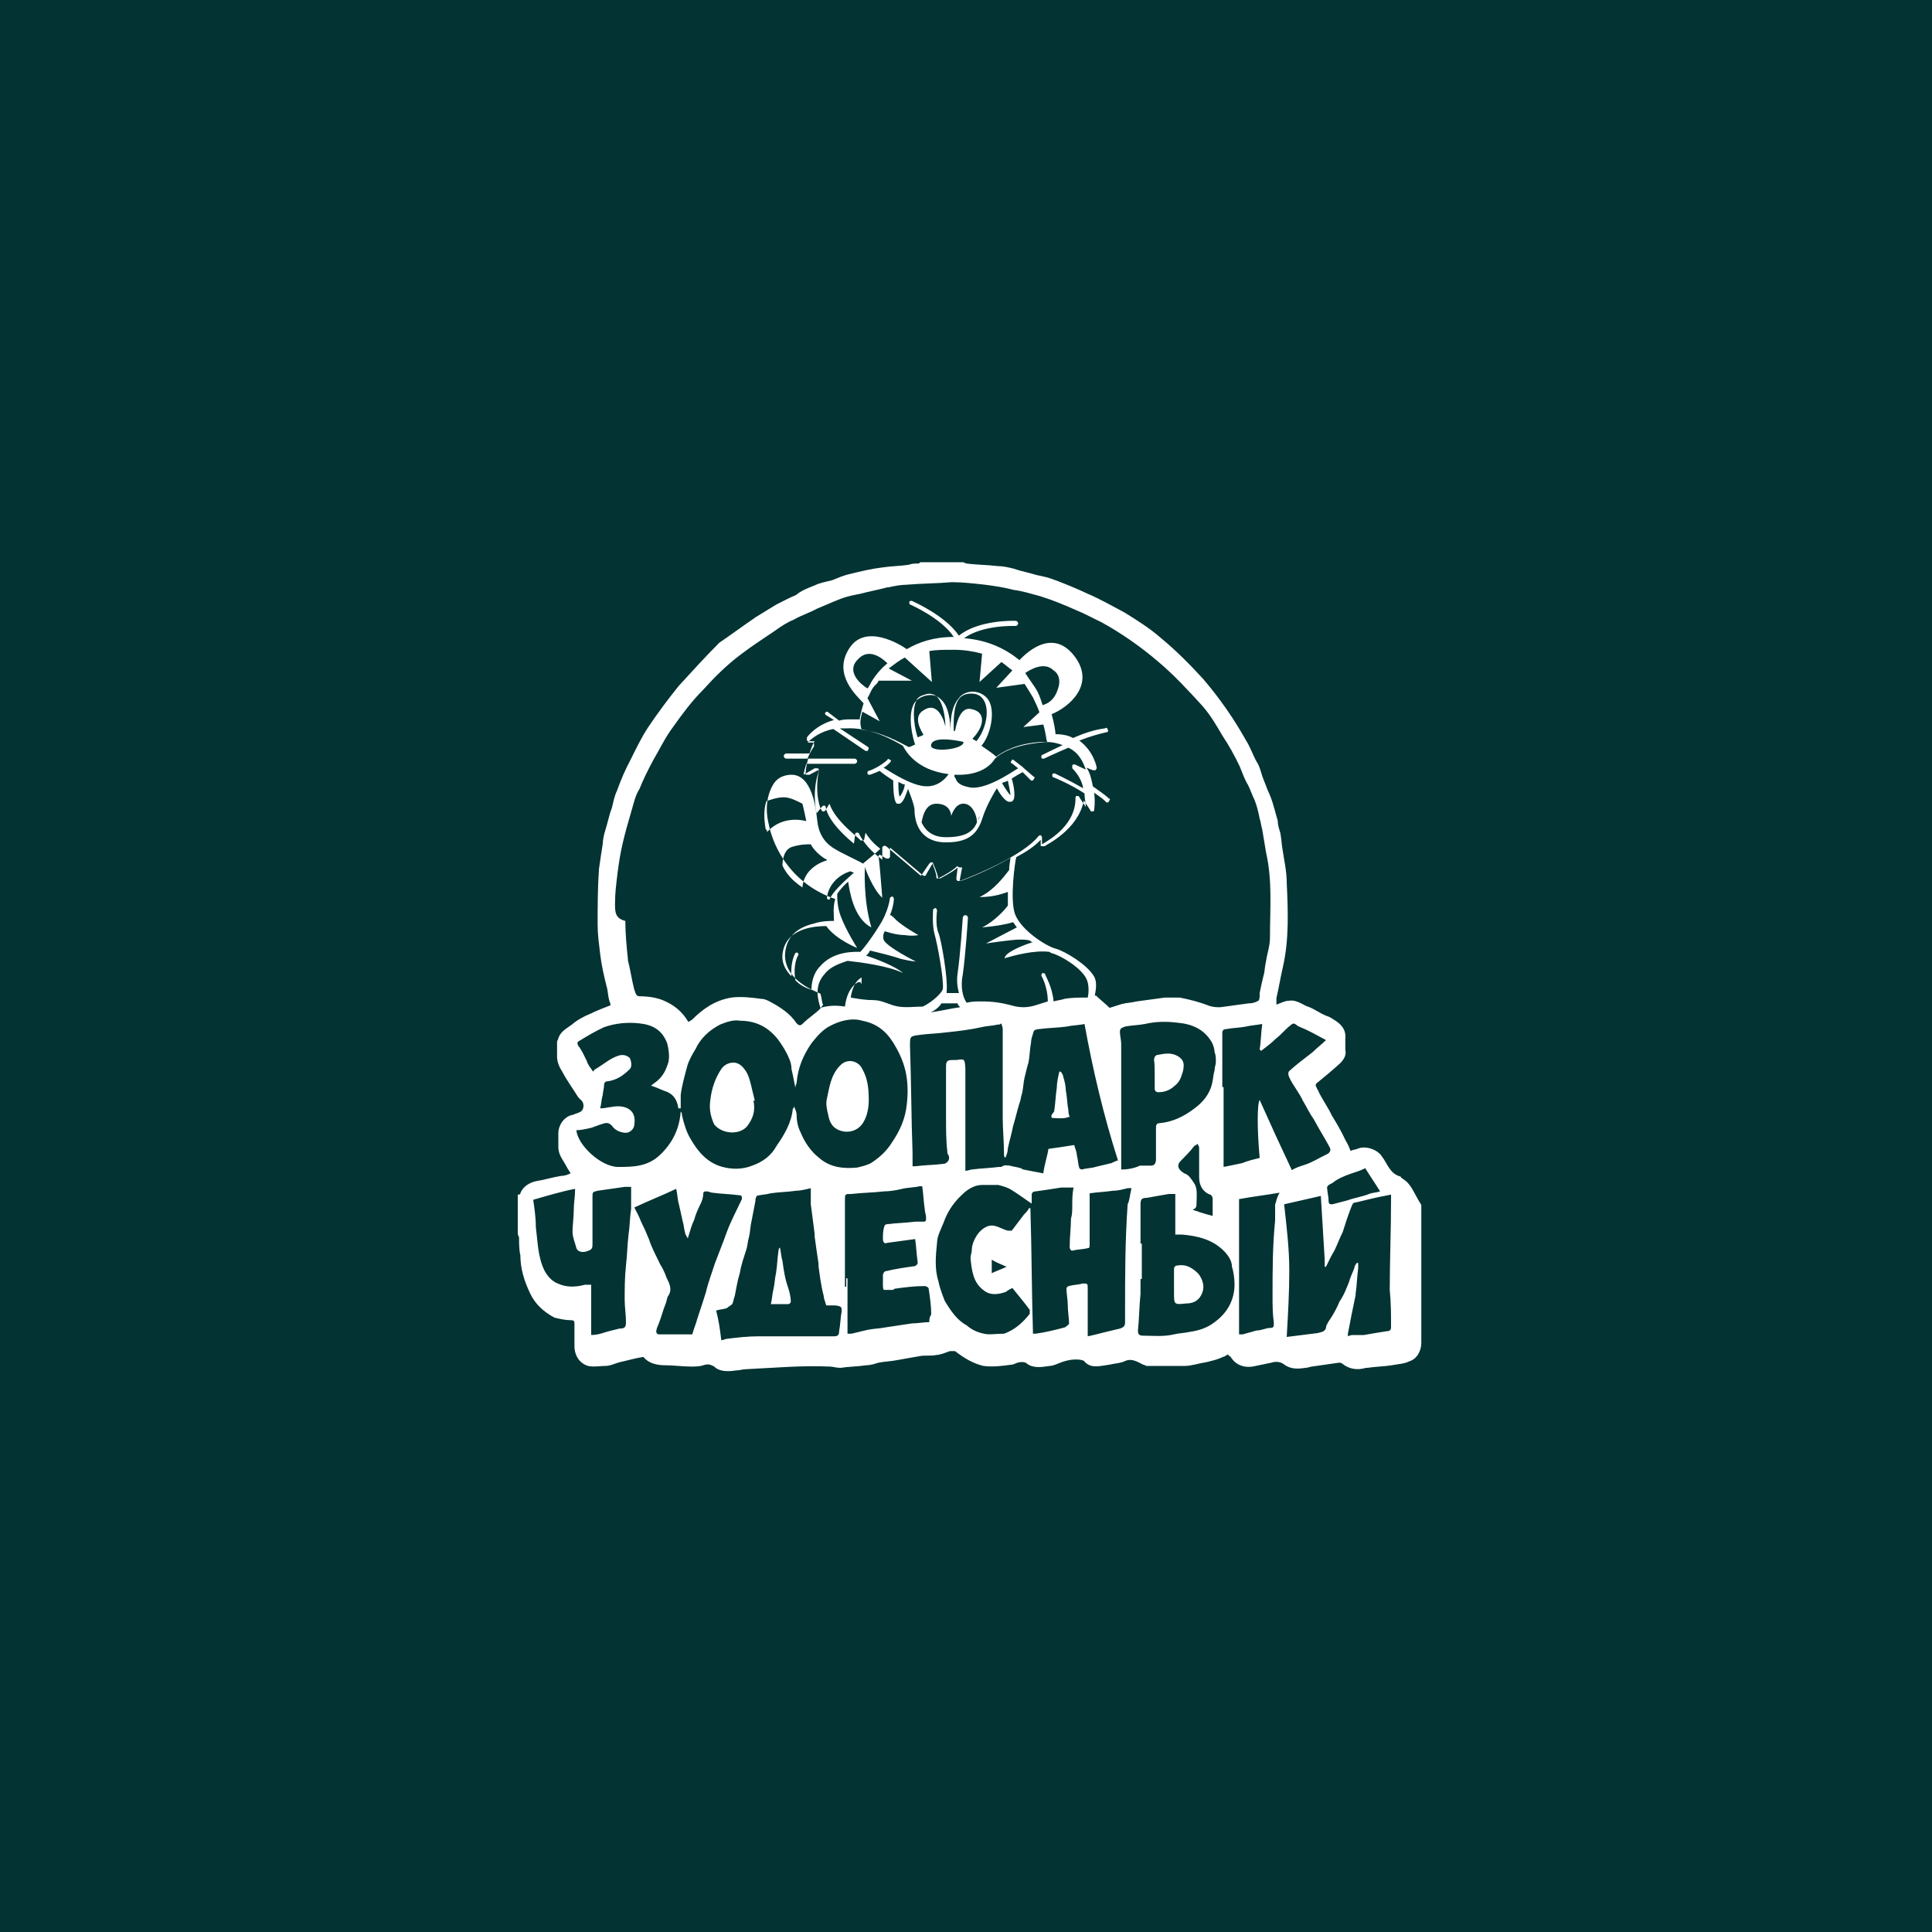 <?xml version="1.0" encoding="UTF-8"?> <!-- Generator: Adobe Illustrator 26.3.1, SVG Export Plug-In . SVG Version: 6.00 Build 0) --> <svg xmlns="http://www.w3.org/2000/svg" xmlns:xlink="http://www.w3.org/1999/xlink" id="Layer_1" x="0px" y="0px" viewBox="0 0 300 300" style="enable-background:new 0 0 300 300;" xml:space="preserve"> <style type="text/css"> .st0{fill:#033333;} .st1{fill:#FFFFFF;} </style> <rect class="st0" width="300" height="300"></rect> <g> <path class="st1" d="M217.9,183.1c-0.2-0.2-0.4-0.2-0.4-0.4c-1.7-0.4-2.1-2.1-2.9-3.1c-0.6-1-2.3-1.7-3.6-1.3 c-0.4,0.2-0.8,0.2-1.3,0.4c-0.2-0.6-0.4-1-0.8-1.7c-0.6-1.3-1.3-2.5-2.1-3.8c-0.6-1.3-1.5-2.5-2.1-3.8c0-0.2-0.2-0.2-0.2-0.4 c-0.2-0.4-0.4-0.6,0.2-1c1-0.8,2.3-1.9,3.4-2.9c0.6-0.6,1-1.3,0.8-2.1c0-0.6,0-1,0-1.7c0.2-1.9-1.3-2.7-2.5-3.4 c-1.3-0.4-2.3-1.3-3.6-1.7c-0.8-0.4-1.7-1-2.7-0.8c-0.6,0-1.3,0.4-1.9,0.6c0-0.4,0-0.6,0-1c0.4-1.7,0.6-3.1,1-4.8 c1-4.4,0.8-8.8,0.6-13.2c0-1.7-0.4-3.4-0.6-4.8c-0.2-1-0.2-1.9-0.4-2.9c-0.2-0.6-0.4-1.3-0.4-1.9c-0.2-0.6-0.4-1.5-0.6-2.1 c-0.2-0.8-0.6-1.9-1-2.7c-0.2-0.6-0.6-1.5-0.8-2.1c-0.2-0.6-0.4-1.5-0.8-2.1c-0.6-1-1-2.3-1.7-3.4c-1.9-3.4-4.2-6.7-6.7-9.6 c-2.1-2.3-4.2-4.4-6.5-6.3c-1.7-1.5-3.6-2.7-5.7-4c-1.9-1-3.8-2.1-5.7-2.9c-1.7-0.8-3.4-1.5-5-2.1c-1-0.4-1.9-0.6-2.9-0.8 c-1.3-0.4-2.5-0.6-3.6-1c-0.8-0.2-1.7-0.4-2.5-0.4c-1.7-0.2-3.4-0.2-4.8-0.4c-0.2,0-0.4-0.2-0.6-0.2h-6.5c-0.2,0-0.2,0.2-0.4,0.2 c-0.4,0-1,0-1.5,0.2c-1.3,0.2-2.7,0.2-4,0.4c-1.7,0.2-3.4,0.6-5,1c-1,0.2-1.9,0.6-2.9,1c-0.8,0.2-1.9,0.4-2.7,0.8 c-1,0.4-2.1,0.8-2.9,1.5c-1,0.4-2.1,1-3.1,1.5c-1,0.6-2.1,1.3-3.1,1.9c-1.9,1.3-3.8,2.7-5.7,4c-2.1,2.1-4.2,4.4-6.3,6.7 c-1.7,2.1-3.4,4.4-4.8,6.5c-1,1.5-1.9,3.4-2.7,5c-0.8,1.5-1.5,3.1-2.1,4.8c-0.4,0.8-0.6,1.9-0.8,2.7c-0.4,1-0.6,2.1-1,3.4 c-0.2,0.6-0.4,1.5-0.4,2.1c-0.2,1.3-0.4,2.5-0.6,4v0.2c-0.2,2.7-0.2,5.7-0.2,8.4c0,1.5,0.2,2.9,0.4,4.6c0.2,1.7,0.6,3.4,1,5 c0.2,0.6,0.2,1.5,0.4,2.1c0,0.2,0.2,0.4,0.2,0.8c-1,0.4-2.1,0.8-3.1,1.3c-1,0.4-2.1,1-2.9,1.7c-0.8,0.6-1.7,1-2.1,2.1 c0,0.2-0.2,0.4-0.2,0.6c0,0.8,0,1.5,0,2.3c0,0.8,0.4,1.7,0.8,2.3c0.8,1.5,1.7,2.7,2.5,4c0.2,0.2,0.4,0.4,0.6,0.6 c0.4,0.6,0.2,1.5-0.4,1.7c-0.4,0.2-0.6,0.2-1,0.4c-1.3,0.2-2.3,1.5-2.3,2.9c0,0.6,0,1.3,0,2.1c0,1.3,0.8,2.1,1.3,3.1 c0.2,0.4,0.4,0.6,0.6,1c-0.4,0.2-1,0.4-1.5,0.4c-1.3,0.2-2.5,0.6-3.8,0.8c-1,0.2-2.1,0.8-2.5,1.9c0,0.2-0.2,0.2-0.4,0.2v6.1 c0,0.2,0.2,0.4,0.2,0.6c0,0.8,0,1.9,0.2,2.7c0,2.1,0.6,4,1.5,5.9c0.8,1.7,2.1,2.9,3.8,3.8c0.8,0.2,1.7,0.4,2.5,0.4 c0.6,0,0.6,0.2,0.6,0.6c0,1,0,2.3,0,3.4c0,1.5,0.8,2.7,2.1,3.1c0.8,0.2,1.9,0,2.7,0c0.8,0,1.5-0.4,2.3-0.6c1-0.2,2.3-0.6,3.6-0.8 c0.8,1,2.1,1.3,3.4,1.3c1.3,0,2.7,0.2,4,0.2c0.6,0,1.3,0,1.9-0.2c0.6-0.2,1-0.2,1.7,0.2c0.8,0.8,2.1,0.8,3.4,0.6 c0.6,0,1-0.2,1.7-0.2c4.2-0.2,8.6-0.6,12.8-0.4c0.6,0,1,0.2,1.7,0.2c1.3-0.2,2.7-0.2,4-0.4c0.6,0,1.3-0.2,1.9-0.4 c1-0.2,1.9-0.2,2.9-0.4c1-0.2,2.3-0.4,3.4-0.6c0.8-0.2,1.9,0,2.7-0.2c0.6,0,1.5-0.4,2.1-0.6c0.2,0,0.6,0,0.8,0 c1.3,1,2.7,1.9,4.4,2.3c1.5,0.2,2.9,0,4.4-0.2c0.4,0,0.8-0.4,1.5-0.4c0.2,0,0.6,0,0.8,0.2c1,0.8,2.3,0.6,3.6,0.4 c0.6,0,1.3-0.4,1.9-0.6c0.6-0.2,1.3-0.4,2.1-0.4c0.4,0,0.8,0,1.3,0.2c1,1.3,2.5,0.8,4,0.6c0.8-0.2,1.7-0.2,2.5-0.6 c1-0.4,1.9,0.2,2.7,0.6c0.2,0,0.4,0.2,0.6,0.2c1.9,0,4,0,5.9,0c1,0,2.1-0.4,3.4-0.6c0.8-0.2,1.7-0.4,2.5-0.8c0.2,0,0.4-0.2,0.8-0.4 c0,0.2,0.2,0.2,0.4,0.4c0.8,1.3,2.1,1.7,3.4,1.5c1-0.2,1.9-0.4,2.9-0.6c0.6-0.2,1.3-0.2,1.9,0.2c1,0.8,2.1,0.8,3.4,0.6 c0.4,0,0.8-0.2,1-0.2c1.5-0.2,2.7-0.4,4.2-0.6c0.2,0,0.4,0,0.6,0.2c1,0.8,2.3,1,3.6,0.6h0.2c1.3-0.2,2.5-0.2,3.8-0.4 c1-0.2,1.9-0.2,2.7-0.6c1.3-0.4,1.9-1.7,1.9-2.9c0-5,0-10.1,0-15.1c0-2.1,0-4.2,0-6.3C219.6,185.4,219.2,183.9,217.9,183.1z M209.9,182.2c0.6-0.2,1.3-0.4,2.1-0.8c0.6,1,1.5,2.3,2.3,3.6c-0.6,0.2-1.3,0.2-1.7,0.4c-1,0.4-2.3,0.6-3.4,1 c-0.8,0.2-1.5,0.4-2.3,0.6c-0.4,0-0.6,0-0.6-0.6c0-0.6-0.2-1.3-0.2-1.7c-0.2-0.6,0.4-0.8,0.8-1 C207.6,183.1,208.7,182.6,209.9,182.2z M95.5,140.3c0-1.7,0.2-3.1,0.4-4.8c0.2-1.5,0.4-2.9,0.8-4.6c0.4-1.7,0.8-3.1,1.3-4.8 c0.4-1.3,0.6-2.5,1.3-3.6c0.6-1.5,1.3-2.9,2.1-4.4c1-1.7,1.9-3.6,3.1-5.2c1.5-2.1,2.9-4,4.6-5.7c1.9-2.1,3.8-4,6.1-5.7 c1.7-1.3,3.6-2.5,5.2-3.6c0.8-0.6,1.9-1.3,2.9-1.7c1-0.6,2.3-1,3.6-1.7c1-0.4,2.3-1,3.6-1.5c1-0.4,2.1-0.6,3.1-0.8 c1.5-0.4,2.7-0.6,4.2-1h0.2c0.8-0.2,1.9-0.4,2.7-0.4c2.3-0.2,4.8-0.2,7.1-0.4c1.7,0,3.4,0.2,5.2,0.4c1.5,0.2,2.9,0.4,4.4,0.8 c1.5,0.2,2.7,0.6,4.2,1c1.9,0.6,3.6,1.3,5.4,2.1c1.5,0.6,2.7,1.3,4,1.9c3.1,1.7,6.1,3.8,8.8,6.1c2.5,2.1,4.8,4.6,6.9,6.9 c1.3,1.5,2.1,2.9,3.1,4.6c1,1.5,1.9,3.1,2.7,4.8c0.4,1,0.8,2.1,1.3,2.9c0.4,0.8,0.6,1.5,1,2.3c0.4,1,0.6,1.9,0.8,2.9 c0.2,0.6,0.2,1,0.4,1.7c0.2,1.3,0.4,2.3,0.6,3.6c1,4.4,0.6,8.8,0.6,13.2c0,1.3-0.4,2.3-0.6,3.6c-0.2,0.8-0.2,1.7-0.4,2.3 c-0.2,0.8-0.4,1.7-0.6,2.7c0,0,0,0,0,0.2c0,0.4,0,0.8-0.2,1c-0.4,0.2-0.8,0.4-1.5,0.4c-1.5,0.2-2.9,0.4-4.4,0.6c-0.6,0-1,0-1.7-0.2 c-1.5-0.6-3.1-1-4.6-1.3c-0.8,0-1.7,0-2.3,0c-1.5,0.2-2.9,0.4-4.4,0.6c-0.8,0.2-1.5,0.2-2.3,0.4c-0.6,0.2-1.3,0.4-1.9,0.6 c-0.6-0.6-1.5-1.3-2.1-1.9h-0.2c0.2-1,0.4-2.3-0.2-3.1c-1-1.7-4.4-3.8-5.9-4.2c-1.5-0.4-5.4-2.9-6.3-5.4c-0.8-2.3,0-8,0.2-8.8 c1.5-0.8,2.9-1.7,3.8-2.7v0.8c0,0.2,0,0.2,0.2,0.2c0,0,0.2,0,0.4,0c0.2-0.2,5.2-2.5,6.1-7.1l1,1.5c0,0.2,0.2,0.2,0.4,0.2 c0.2,0,0.2-0.2,0.2-0.2s0.2-1.3,0-2.7c0.6,0.4,1.5,1,1.9,1.5h0.2c0,0,0.2,0,0.2-0.2c0.2-0.2,0.2-0.4,0-0.4 c-0.6-0.6-1.7-1.3-2.5-1.9c-0.2-1-0.4-2.1-1-2.9l1,0.4c0.2,0,0.2,0,0.4,0c0,0,0.2-0.2,0.2-0.4c0,0-0.4-2.5-2.7-4.2 c1.5-0.6,2.9-1,4.2-1.3c0.2,0,0.4-0.2,0.2-0.4c0-0.2-0.2-0.4-0.4-0.2c-1.7,0.2-3.4,0.8-5,1.5c-0.6-0.4-1.7-0.6-2.7-0.6 c0-0.4-0.2-1.7-0.6-3.1c2.5-1,7.1-4.6,3.4-9.2c-3.6-4.4-7.8,0.2-8.4,0.8c-2.1-1.7-4.8-3.1-8.6-3.4c2.9-2.1,7.8-1.9,8-1.9 c0.2,0,0.4-0.2,0.4-0.4c0-0.2-0.2-0.4-0.4-0.4c-0.2,0-5.7-0.2-8.8,2.3c-2.1-3.1-6.9-5.2-7.3-5.4c-0.2,0-0.4,0-0.4,0.2 c0,0.2,0,0.4,0.2,0.4c0,0,4.8,2.1,6.7,5c-3.1,0-5.4,0.8-7.3,1.9c-0.8-0.6-6.5-4.2-9,0c-2.5,4,1.3,7.3,2.3,8.4 c-0.4,1.3-0.6,2.3-0.6,2.5c-0.4,0-0.8,0-1.3,0c-0.6,0-1.3,0-1.9,0.2l-1.7-1.3c-0.2-0.2-0.4,0-0.4,0c-0.2,0.2,0,0.4,0,0.4l1.3,0.8 c-2.9,0.8-4.2,2.7-4.2,2.7s0,0.2,0,0.4c0,0.2,0.2,0.2,0.2,0.2h1c-0.4,0.6-0.6,1.3-0.8,1.9h-3.6c-0.2,0-0.4,0.2-0.4,0.4 c0,0.2,0.2,0.4,0.4,0.4h3.4c-0.4,1.3-0.4,2.3-0.4,2.3c0,0.2,0,0.2,0.2,0.2c0.2,0,0.2,0,0.4,0l1.5-0.8c-0.8,3.6,0.2,6.3,0.4,6.3 c0,0.2,0.2,0.2,0.2,0.2c0.2,0,0.2,0,0.4-0.2l0.6-1c1,2.9,4.8,5.4,4.8,5.7c0,0,0.2,0,0.4,0c0.2,0,0.2-0.2,0.2-0.2l0.2-1 c0.6,1,1.5,1.9,2.3,2.5c-0.4,0.4-1.5,1.3-2.7,2.3c-0.6-0.4-3.1-1.5-4.4-2.3c-1.7-1-2.5-2.5-2.7-4.4c-0.2-1.9-0.8-7.1-4-7.1 c-1,0-2.1,0.4-2.7,1.3c-1,1.5-1.5,3.8-0.8,6.5c0.4,2.1,2.5,8.8,10.3,11.5c-0.4,1.3-0.2,2.5-0.2,3.4c-0.6,0-1.9,0-3.1,0.4 c-2.5,0.6-4,1.9-4.4,4c-0.4,1.9,0.4,3.8,2.3,5.2c1.3,1,2.7,1.5,3.1,1.7c0.2,0.6,0.2,1.3,0.4,1.7c0,0.2-0.4,0.4-0.4,0.6 c-0.8,0.8-1.9,1.5-2.7,2.3c-0.4,0.4-0.6,0.4-1,0c-1-1.5-2.5-2.5-4.2-3.4c-0.4-0.2-0.8-0.4-1.3-0.4c-1.5-0.2-3.1-0.4-4.6-0.2 c-2.5,0.4-4.4,1.7-6.1,3.4c-0.2,0.2-0.4,0.2-0.6,0.4c-1-1.7-2.3-2.7-4-3.4c-1-0.4-2.3-0.6-3.6-0.6c-0.6,0-0.6-0.6-0.8-1 c-0.4-1.5-0.6-3.1-1-4.6v-0.2c-0.2-1.9-0.4-4-0.4-5.9C95.5,142.6,95.5,141.6,95.5,140.3z M148.5,164.6c-0.2,0-0.4,0-0.6,0 c-0.8,0-1,0.2-1,1c0,2.7,0,5.2,0,8c0,1.7,0,3.6,0.2,5.2c0,0.2,0,0.4,0.2,0.6c0.2,0.6,0,1-0.6,1.3c-1.5,0.2-3.1,0.2-4.6,0.4 c-0.2,0-0.2,0-0.4,0c0-0.6,0-1.5,0-2.1c-0.2-5.4-0.2-11.1-0.4-16.6c0-1.5,0-1.5,1.5-1.7c1.5-0.2,2.7-0.2,4.2-0.4 c1.9-0.2,3.6-0.4,5.4-0.8c0.8-0.2,1.7-0.2,2.5-0.4c0.2,0,0.4,0,0.6-0.2c0,0.2,0.2,0.6,0.2,0.8c0,4.6,0,9.2,0,13.8 c0,1.9,0.2,3.8,0.2,5.7c0,0.2,0,0.4,0.2,0.6c0.2-0.4,0.4-1,0.4-1.5c0.2-1,0.6-2.3,0.8-3.4c0.4-1.3,0.6-2.3,1-3.6 c0.2-0.4,0.2-1,0.4-1.5c0.2-0.8,0.2-1.7,0.4-2.5c0.2-0.8,0.4-1.7,0.6-2.3V165c0.2-1,0.2-2.1,0.4-3.1c0-0.6,0.2-1,0.4-1.7 c0-0.2,0.4-0.4,0.8-0.4c1.5-0.2,2.9-0.2,4.4-0.4c0.8-0.2,1.9-0.2,2.7-0.4c1.3,7.1,2.9,14,5.2,21.2c-0.2,0-0.6,0.2-1,0.4 c-0.8,0.2-1.7,0.4-2.5,0.6c-0.6,0.2-1.5,0.2-2.1,0.4c-0.2,0-0.4-0.2-0.4-0.2c-0.2-0.6-0.2-1.3-0.4-2.1c0-0.4-0.2-0.8-0.4-1.5 c-1.3,0.2-2.5,0.4-4,0.6c-0.2,1.3-0.6,2.3-0.8,3.8c-1-0.2-2.1-0.4-3.1-0.6c-0.2,0-0.2-0.2-0.4-0.2c-0.6-0.2-1-0.2-1.7-0.4 c-0.4,0-0.8-0.2-1.3,0.2c0,0-0.2,0-0.4,0c-1.5,0.2-2.7,0.2-4.2,0.4c-0.2,0-0.6,0.2-1,0.2c0-0.2,0-0.6,0-0.8c0-5,0-10.1,0-15.1 C149.8,164.4,149.8,164.4,148.5,164.6z M133.7,152.7c0-0.2-0.2-0.2-0.4-0.2c0,0-1.7,0.6-2.1,3.8c-1.3-0.2-2.5-0.2-3.8,0.2 c-0.4-1.3-1-3.4,0.6-5.2c1-1.3,2.5-1.7,3.6-2.1c1.9,0.2,6.5,0.8,8.6,1.9c-1-1-4.4-2.3-5.7-2.7c0.2-0.2,0.4-0.4,0.6-0.8 c0.8,0.2,3.4,0.8,4.8,1.3c1.7,0.4,2.3,0.4,2.3,0.4s-4.6-2.3-5-3.4c-0.2-0.8,0.2-1.3,0.2-1.3s1.7,0.6,3.1,0.6c1.3,0.2,2.1,0,2.1,0 s-2.3-1.3-3.4-2.3c-0.6-0.6-0.8-0.8-1-0.8c0.6-1.5,0.6-2.5,0.6-2.5c0-0.2-0.2-0.4-0.2-0.4c-0.2,0-0.4,0.2-0.4,0.2s-0.2,2.1-1.7,4.4 c-1.3,2.1-2.5,3.6-2.9,4c-0.8,0-4.2-0.2-6.3,2.3c-1,1-1.3,2.5-1.3,3.6c-0.6-0.2-1.7-0.6-2.5-1.5c-0.4-2.5,0.4-3.8,0.4-3.8 c0.2-0.2,0-0.4,0-0.4c-0.2-0.2-0.4,0-0.4,0s-0.8,1.3-0.6,3.6c-1-1-1.7-2.3-1.3-4c0.8-3.6,5.2-3.8,6.7-3.8c1.5,2.1,4.8,3.4,4.8,3.4 s-1.7-2.7-2.5-4.8c-0.6-1.5-0.6-2.9-0.6-3.6c0.4-0.6,1-1.3,1.7-1.9c0.2,1.3,0.8,5.7,3.6,7.1c-1.3-4.4-1-9.2-1-9.4 c0,0.2,1.3,3.6,2.7,4.8c-0.2-2.3-0.4-5.4-0.6-6.5l0.2-0.2c0.6,0.4,1,0.6,1,0.6c0.2,0,0.2,0,0.4,0l0.2-0.2v-1.5l5.2,4.4h0.2 c0,0,0.2,0,0.2-0.2l1-1.7c0.2,0.6,0.6,1.5,0.6,2.1c0,0.2,0,0.2,0.2,0.2c0.2,0,0.2,0,0.4,0c1.5-0.8,2.3-1.3,2.7-1.7l-0.2,1.7 c0,0.2,0,0.2,0.2,0.4h0.2c0,0,0,0,0.2,0c0.2,0,4.2-1.5,7.8-3.6c0,0.4-0.2,1-0.2,1.9c-0.8,1-2.3,3.1-4.6,4.2c2.3,0,3.8-0.6,4.4-0.8 c0,0.6,0,1.5,0,2.1c-0.4,0.6-2.1,2.5-4,3.4c2.5-0.2,4.2-0.6,4.8-0.8c0.2,0.2,0.4,0.6,0.6,0.8l-4.8,2.5c0,0,4-0.6,5.2-0.6 c0.6,0,1.3,0,1.7,0.2c0.2,0.2,0.2,0.2,0.4,0.2c-0.8,0.2-4.4,1.5-4.4,2.5c1.3-0.4,4.6-1.3,6.9-1c0.2,0,0.2,0.2,0.4,0.2 c1.5,0.4,4.6,2.3,5.4,4c0.4,0.8,0.4,2.1,0.2,2.9c-1.3,0-2.5,0-3.6,0.2c-0.6,0.2-1,0.2-1.7,0.4c-0.2-2.3-1.3-4-1.3-4.2 c0-0.2-0.4-0.2-0.4-0.2c-0.2,0-0.2,0.4-0.2,0.4s1,1.7,1,4c-0.6,0.2-1.3,0.4-1.9,0.6c-1.3,0.4-2.5,0.4-3.8,0 c-1.5-0.4-2.9-0.6-4.6-0.6c-0.8,0-1.5,0-2.3,0.2c-0.6-0.8-1-2.5-0.6-4.4c0.4-2.7,0.8-8.6,0.8-8.8c0-0.2-0.2-0.4-0.4-0.4 c-0.2,0-0.4,0.2-0.4,0.4c0,0-0.4,5.9-0.8,8.6c-0.2,1.3,0,2.3,0.2,3.1h-1.9c0-0.2,0-0.2,0-0.4c0.2-1.7-0.8-7.8-1.3-9 s-0.2-3.4-0.2-3.4c0-0.2-0.2-0.4-0.2-0.4c-0.2,0-0.4,0.2-0.4,0.2s-0.2,2.3,0.2,3.8c0.4,1.3,1.5,7.1,1.3,8.6 c-0.2,0.6-1.5,1.9-3.1,2.7c-1.3,0-2.5,0.2-3.8,0c-1.3-0.2-2.5-1-3.8-1s-2.5-0.2-3.6-0.4c0.4-2.7,1.7-3.1,1.7-3.1 C133.7,153.1,133.9,152.9,133.7,152.7z M119,124.4c0.6-0.2,1.7-0.6,2.7-0.6c1,0,2.1,0.6,2.9,1c0.2,0.8,0.4,1.7,0.6,2.7 c-0.8-0.2-3.8-0.8-6.1,1.7c0-0.2,0-0.4-0.2-0.4C118.6,127.1,118.6,125.6,119,124.4z M123,131.5c1.3-0.4,2.3-0.4,2.9-0.4 c0.4,0.8,1.3,1.7,2.3,2.3c0,0,0.2,0,0.2,0.2c-0.8,0.2-3.6,1.3-3.8,4.2c-1.5-1-2.5-2.1-3.1-3.4C121.5,133.6,121.7,131.9,123,131.5z M132,135.3c0.2,0,0.4,0.2,0.6,0.2c-1.7,1.5-3.4,3.1-3.8,4.2c-0.2,0-0.2,0-0.4-0.2C128.4,138.8,129,136.3,132,135.3z M126.9,119.3 c-0.2,0-0.2,0-0.4,0l-1.7,1c0-0.4,0.2-1,0.4-1.7h7.5c0.2,0,0.4-0.2,0.4-0.4c0-0.2-0.2-0.4-0.4-0.4h-7.3c0.2-0.6,0.6-1.3,1-1.9 c0,0,0-0.2,0-0.4c0-0.2-0.2-0.2-0.2-0.2h-0.8c0.6-0.6,1.9-1.7,4-2.1l5,3.4h0.2c0.2,0,0.2,0,0.2-0.2c0.2-0.2,0-0.4,0-0.4l-4.4-2.9 c0.4,0,0.6,0,1,0c3.6-0.2,7.1,1.7,8.8,2.7c0.4,0.8,2.1,3.8,7.1,4.4c-0.4,0.6-1.5,1.9-3.4,1.9c-2.3,0-5.7-2.3-6.7-2.9 c0.4-0.2,0.6-0.4,1-0.8c0.2-0.2,0.2-0.4,0-0.4c-0.2-0.2-0.4-0.2-0.4,0c-1.5,1.3-2.9,1.7-2.9,1.7c-0.2,0-0.2,0.2-0.2,0.4 c0,0.2,0.2,0.2,0.4,0.2c0,0,0.6-0.2,1.5-0.6c0.2,0.2,1,0.8,2.1,1.5c0,2.1,0.2,3.4,0.6,3.6h0.2h0.2c0.6-0.2,1-1.5,1.3-2.3 c0.2,0.6,0.8,1.9,1,3.1c0,3.4,1.9,5.2,4.8,5.2h0.2c4,0,5-1.9,5.7-4.2c0.6-1.7,1.7-3.6,2.1-4.2c0.4,0.8,1.3,2.1,1.9,2.1 c0,0,0,0,0.2,0c0.2,0,0.2,0,0.4-0.2c0.4-0.4,0.2-2.1-0.2-3.4c0.6-0.4,1.3-0.8,1.7-1l1.3,1.3h0.2c0,0,0.2,0,0.2-0.2 c0.2-0.2,0.2-0.4,0-0.4l-1.5-1.3c0,0,0,0-0.2-0.2l-1.3-1c-0.2-0.2-0.4-0.2-0.4,0c-0.2,0.2-0.2,0.4,0,0.4l1,0.8 c-1.3,0.8-5.4,3.6-7.8,2.9c-1-0.2-1.7-0.6-1.9-1.3c-0.2-0.2-0.2-0.4-0.2-0.6c4,0.2,5.7-1.5,6.3-2.5c0.8-0.8,2.9-2.1,7.1-2.5 c1.3-0.2,2.3,0,3.4,0.4c-1.7,0.8-3.1,1.5-3.1,1.5c-0.2,0-0.2,0.2-0.2,0.4c0,0.2,0.2,0.2,0.2,0.2h0.2c0,0,1.7-0.8,3.8-1.7 c1.7,0.8,2.3,2.3,2.7,3.4l-1.7-0.8c-0.2,0-0.4,0-0.4,0.2c0,0.2,0,0.4,0,0.4c0.8,0.8,1.5,1.9,1.7,3.1c-2.3-1.3-4.4-2.3-4.4-2.3 c-0.2,0-0.4,0-0.4,0.2c0,0.2,0,0.4,0.2,0.4c0,0,2.5,1,4.8,2.5c0,0.8,0.2,1.5,0.2,2.1l-1-1.5c0-0.2-0.2-0.2-0.4-0.2 c-0.2,0-0.2,0.2-0.2,0.4c0,4-3.8,6.3-5.2,7.1v-1c0-0.2,0-0.2-0.2-0.4c-0.2,0-0.2,0-0.4,0.2c-2.3,2.9-9.9,6.1-12.2,6.9l0.4-2.1h-0.4 l-0.4-0.2c0,0-0.4,0.6-2.9,1.9c-0.2-1-0.8-2.3-0.8-2.3c0-0.2-0.2-0.2-0.2-0.2c-0.2,0-0.2,0-0.4,0.2l-1.3,1.9l-5.4-4.6 c-0.2,0-0.2-0.2-0.4,0c-0.2,0-0.2,0.2-0.2,0.4v1.7c-0.8-0.6-2.5-1.9-3.6-4c0-0.2-0.2-0.2-0.4-0.2c-0.2,0-0.2,0.2-0.2,0.2l-0.2,1.5 c-1-0.8-4-3.4-4.4-5.7c0-0.2-0.2-0.2-0.2-0.2c-0.2,0-0.2,0-0.4,0.2l-0.8,1c-0.2-1-0.6-3.4,0.2-6.1 C127.2,119.6,127.2,119.3,126.9,119.3z M133.2,102.4c1.7-1.9,3.8-0.2,4.6,0.6c-1,0.8-1.9,1.9-2.5,2.9c-0.2,0.4-0.4,0.8-0.6,1 C133.7,106.3,131.3,104.3,133.2,102.4z M133.9,110.5l2.7,1.5l-1.9-3.6c0.4-0.6,0.6-1.5,1.3-2.1c0.2-0.2,0.4-0.4,0.4-0.6h5.2 l-3.6-1.9c0.8-0.6,1.7-1.3,2.5-1.7l4.2,3.8l-0.4-4.8c1-0.2,2.3-0.2,3.6-0.2h0.2c1.5,0,2.9,0.2,4.4,0.6l-0.4,4.4l3.4-3.1 c0.6,0.4,1,0.8,1.7,1.3l-2.5,2.7l4.4-0.6c0.4,0.6,0.8,1.3,1.3,2.1c0.4,0.8,0.8,1.7,1,2.3l-2.5,2.3l3.1-0.4c0.4,1.3,0.4,2.1,0.6,2.7 c-0.2,0-0.6,0-0.8,0c-3.8,0.2-6.1,1.5-7.1,2.3c-0.4-0.4-1.3-1-2.3-1.7c1.3-1.5,2.1-4.8,1.3-6.7c-0.4-1-1.5-1.7-2.7-1.7 c-0.8,0-1.7,0.4-2.1,1c-1.5,1.7-1.3,4.6-1.3,5.9c0-1.3,0-4.4-1.5-5.7c-0.6-0.6-1.3-0.8-2.3-0.6c-0.8,0.2-1.5,0.6-1.9,1.3 c-1,1.9-0.2,5.2,0.2,6.3c-0.4,0.2-0.8,0.4-1,0.4c-1.5-0.8-4.2-2.3-7.3-2.7C133.4,112.2,133.7,111.4,133.9,110.5z M161.1,107.4 c-0.4-0.8-1.3-1.9-1.9-2.9c0.6-0.4,2.9-1.9,4.4-0.4c0,0,1.5,0.8,0.6,3.1c-0.6,1.7-1.7,2.1-2.3,2.3 C161.7,108.9,161.5,108.2,161.1,107.4z M149.8,124.8c1.3,0.2,1.9,1.9,1.9,2.9c-0.6,1.5-1.9,2.3-4.8,2.3c-1.9,0-3.1-0.8-3.8-2.3 c0.2-1,0.6-2.9,2.3-2.9c2.3,0,2.3,1.9,2.3,1.9S148.3,124.6,149.8,124.8z M144.6,115.6c0.4-1.5,5-0.4,5-0.4 C149.8,116.4,144.1,117,144.6,115.6z M142.5,114.5c-0.4-1-1-4.2-0.2-5.7c0.2-0.6,0.8-0.8,1.5-1c0.6-0.2,1.3,0,1.7,0.4 c1,1,1.3,3.4,1.3,4.6c-0.4-1.7-1.5-3.8-3.4-2.5c-1.7,1-0.4,3.1,0,3.8C143.1,114.3,142.9,114.3,142.5,114.5z M150.8,110.1 c-1.7-0.4-2.3,2.3-2.5,3.4h-0.2c0-1-0.2-4,1-5.2c0.4-0.4,1-0.6,1.7-0.6c1,0,1.7,0.4,2.1,1.3c0.8,1.7,0,4.6-1.3,6.1 c-0.2-0.2-0.4-0.2-0.6-0.4c0.2-0.2,0.6-0.6,1-1.3C152.7,112.2,152.9,110.5,150.8,110.1z M139.7,123.7c-0.2-0.4-0.2-1.5-0.2-2.3 c0.4,0.2,0.6,0.4,1,0.4C140.4,122.7,139.9,123.5,139.7,123.7z M151.7,127.7c0.2-0.4,0.2-0.6,0.4-1 C152.1,126.9,151.9,127.3,151.7,127.7z M156.5,121.2c0.2,1,0.4,1.9,0.4,2.3c-0.2-0.2-0.8-1-1.3-1.9 C155.9,121.4,156.3,121.4,156.5,121.2z M146.2,155.8h2.5c0,0.2,0.2,0.4,0.4,0.6c-1.5,0.2-3.1,0.6-4.6,0.8 C145.2,156.9,145.8,156.4,146.2,155.8z M91.9,175.1c0.6-0.2,1-0.4,1.7-0.6c0.6-0.2,1-0.2,1.5,0.4c0.4,0.6,1.3,1,2.1,1 c0.6,0,1.3-0.6,1.3-1.3c0.4-2.5-1.7-3.1-3.6-2.7c-0.4,0-0.8,0.2-1.7,0.2c0.2-0.8,0.2-1.5,0.4-2.1c0-0.4,0.2-1,0.2-1.5 c0-0.4,0.2-0.6,0.6-0.6c1.3-0.2,2.3-0.8,3.4-1.9c0.4-0.4,0.2-1.3,0-1.7c-0.4-0.4-1-0.6-1.7-0.4c-1.3,0.4-2.3,1.3-3.6,2.1 c-0.2,0-0.2,0.2-0.4,0.4c-0.4-0.6-0.8-1-1-1.7c-0.4-0.8-0.8-1.7-1.3-2.3c-0.2-0.4-0.2-0.6,0.2-0.8c1.3-0.8,2.5-1.5,3.8-2.1 c1.7-0.6,3.6-0.8,5.4-0.6c2.1,0.2,3.6,1,4.4,3.1c0.2,0.8,0.4,1.9,0.2,2.9c-0.4,1.3-0.8,2.1-1.7,2.9c-0.2,0.2-0.6,0.4-1,0.8 c0.8,0.2,1.5,0.6,2.1,0.8c1.3,0.4,1.9,1.3,2.1,2.5c0,0.2,0,0.2,0.2,0.2h0.2c0-0.6,0-1.5,0-2.1c0.2-1.5,0.6-2.9,1-4.4 c0.2-0.8,0.8-1.9,1.3-2.7c0.8-1.7,2.1-2.9,3.8-3.8c1-0.4,2.1-0.8,3.1-0.6c2.5,0,4.4,1,5.9,2.9c0.6,0.8,1.3,1.9,1.7,2.9 c0.2,0.4,0.4,1,0.4,1.7c0.2,0.8,0.4,1.9,0.6,2.9c0-0.4,0.2-0.6,0.2-0.8c0.2-2.3,1-4.2,2.3-6.1c0.8-1,1.7-2.1,2.9-2.7 c1.5-0.8,3.4-1.3,5-0.8c2.1,0.4,3.6,1.5,4.8,3.4c0.8,1.3,1.5,2.7,1.9,4.4c0.4,1.7,0.4,3.6,0.2,5.2c-0.2,2.1-1,4-2.3,5.9 c-0.8,1.3-1.9,2.3-3.1,3.1c-0.6,0.4-1.5,0.6-2.3,0.8c-2.1,0.2-4.2,0-5.9-1.5c-1.3-1-2.3-2.5-2.9-4c-0.4-0.8-0.6-1.7-0.6-2.7 c0-0.4-0.2-0.8-0.4-1.3c0,0.2-0.2,0.4-0.2,0.4c-0.2,2.1-1.3,4-2.5,5.7c-0.8,1.5-2.1,2.5-3.8,3.1c-1.5,0.6-3.1,0.6-4.6,0.2 c-2.3-0.6-3.8-2.3-5-4.4c-0.6-1-1-2.3-1.3-3.6c0-0.2,0-0.4-0.2-0.6c-0.2,2.7-1.3,5-3.4,6.9c-1.9,1.7-4.2,1.7-6.3,1.7 c-2.7,0-6.3-3.4-6.5-5.7C90.1,175.5,91.1,175.3,91.9,175.1z M98,187.7c-0.2,1.3-0.2,2.7-0.4,4c-0.2,1.7-0.2,3.1-0.4,4.8 c-0.2,1.9-0.2,3.6-0.2,5.4c0,1,0.2,2.3,0.2,3.4c0,0.8-0.2,1-1,1c-0.8,0.2-1.7,0.4-2.3,0.6c-0.6,0.2-1.3,0.4-2.1,0.4v-7.8 c-0.4,0-0.8,0-1,0c-1.5,0.4-2.9,0.4-4.2-0.2c-1-0.4-1.7-1.3-2.1-2.1c-1-2.1-1-4.4-1.3-6.7c0-1.5-0.2-2.7-0.4-4.2 c2.1-0.6,4.4-1.3,6.5-1.7c0,1.3-0.2,2.1-0.2,3.1c0,1.3-0.2,2.5-0.2,3.6c0,0.8,0.4,1.7,0.6,2.5c0.2,0.6,1,0.8,1.9,0.4 c0.6-0.2,0.6-0.6,0.6-1c0-2.5,0-5,0-7.3c0-0.8,0-0.8,0.8-1c1.5-0.2,2.7-0.4,4.2-0.6c0.4,0,0.6,0,1,0C98,185.8,98,186.6,98,187.7z M109.6,200.7c-0.4,1.3-0.8,2.5-1.3,4c-0.2,0.8-0.6,1.7-0.8,2.5c-1.7,0-3.6,0-5.2,0c-0.2,0-0.4-0.2-0.4-0.4c0-0.4,0.2-0.8,0.4-1.3 c0.4-1,0.6-1.9,1-2.9c0.2-0.4,0.2-0.8,0.4-1.3c0.8-1,0.2-2.1-0.2-2.9c-0.2-0.6-0.6-1.5-1-2.1c-0.6-1.3-1.3-2.5-1.7-3.8 c-0.4-1-0.8-1.9-1.3-2.9c-0.2-0.6-0.6-1.3-1-2.1c2.1-1,4.4-1.9,6.5-2.9c0.2,0.8,0.2,1.7,0.4,2.3c0.2,0.8,0.4,1.9,0.6,2.7 c0.2,0.6,0.2,1.3,0.4,1.9c0,0.2,0.2,0.4,0.4,0.8c0.4-1.3,0.6-2.1,1-2.9c0.2-0.8,0.6-1.7,1-2.5c0.2-0.4,0.4-1,0.4-1.5 c0-0.4,0.2-0.4,0.6-0.4c0.2,0,0.6,0.2,0.8,0.2c1.5,0.2,2.7,0.2,4.2,0.4c0.4,0,0.4,0.2,0.4,0.6c-0.8,1.7-1.7,3.4-2.3,5 c-0.6,1.7-1.3,3.4-1.9,5C110.6,197.5,110,199,109.6,200.7z M130.7,203.6c-0.2,1-0.2,2.1-0.4,3.1c0,0.6-0.2,0.8-0.8,0.8 c-4,0-7.8,0-11.7,0c-1.7,0-3.4,0.2-5,0.4c-0.2,0-0.4,0.2-0.8,0.2c-0.2-1.7-0.4-3.1-0.8-4.6c0.6-0.2,1.3-0.2,1.7-0.4 c0.2-0.2,0.6-0.4,0.8-0.6c0.2-0.4,0.2-0.8,0.4-1.3c0.2-1,0.4-2.3,0.8-3.6c0.2-1.3,0.6-2.3,1-3.6c0.2-0.6,0.2-1.3,0.4-1.9 c0.2-0.8,0.2-1.7,0.4-2.5c0.2-1,0.4-2.1,0.6-3.1c0-0.2,0-0.4,0.2-0.8c0.6-0.2,1.5-0.2,2.1-0.4c1.3-0.2,2.7-0.2,4-0.4 c0.6,0,1.5-0.2,2.3-0.4c0,1,0,1.9,0,2.5c0.2,1.5,0.4,3.1,0.6,4.6c0,0.2,0,0.2,0,0.4c0.2,1.5,0.4,2.9,0.6,4.2c0,0.2,0,0.2,0,0.4 c0.2,1.5,0.4,3.1,0.8,4.6c0,0.4,0.2,0.8,0.4,1.5c0.4,0,0.8,0,1.3,0C130.7,202.8,130.7,203,130.7,203.6z M144.3,205.3 c-0.8,0-1.9,0.2-2.7,0.2c-1.3,0.2-2.7,0.4-4,0.6c-1,0.2-1.9,0.2-2.9,0.4c-0.8,0.2-1.7,0.4-2.5,0.6c-0.2,0-0.4,0-0.6,0v-8.6 c0,0,0,0-0.2,0v1.3h-0.2c0-2.1,0-4.4,0-6.5c0-2.3,0-4.6,0-6.9c0-1,0-1,1-1c1.7-0.2,3.4-0.2,5-0.4c1,0,2.1-0.2,2.9-0.4 c0.8-0.2,1.9-0.2,2.7-0.4c0.2,0,0.2,0,0.4,0c0.2,1.3,0.2,2.3,0.4,3.6c0,0.4,0.2,0.8,0.2,1.3c0,0.4,0,0.6-0.4,0.6 c-0.4,0-0.8,0-1.3,0c-1.5,0.2-2.9,0.2-4.4,0.4c-0.2,0-0.4,0.2-0.4,0.4c-0.2,0.6-0.2,1.3-0.2,1.9c0,0.4,0.2,0.8,0.6,0.6 c1.5-0.2,2.9-0.4,4.4-0.6c0.2,1.3,0.2,2.3,0.4,3.6c0,0.4-0.2,0.4-0.4,0.6c-1.5,0.2-2.9,0.4-4.6,0.8c-0.2,0-0.4,0.4-0.4,0.6 c0,0.4,0,0.8,0,1.5c0,0.2,0,0.8,0.2,0.8c0.4,0,0.8,0,1.3,0c0.2,0,0.2-0.2,0.4-0.2c1.5-0.2,2.9-0.4,4.6-0.4c0.2,0,0.6,0.2,0.6,0.4 c0.2,1.3,0.4,2.7,0.4,4C144.3,204.6,144.3,204.9,144.3,205.3z M175.1,187c-0.4,5.7-0.4,11.1-0.4,16.8c0,0.4,0,1,0,1.5 c0,0.6-0.2,0.8-0.8,1c-0.8,0.2-1.7,0.4-2.5,0.6c-0.8,0.2-1.5,0.4-2.5,0.6c0-0.6,0-1.3,0-1.7c0-1.9,0-3.8,0-5.7c0-0.8,0-0.8-0.8-0.8 c-0.6,0.2-1.5,0.2-2.1,0.4c-0.2,0-0.4,0.2-0.4,0.4c0,0.8,0.2,1.7,0.2,2.5c0,1,0.2,2.1,0.2,2.9c0,0.2-0.4,0.4-0.6,0.6 c-1.5,0.4-3.1,0.8-4.6,1c-0.2,0-0.4,0-0.4,0c-0.2-6.5-0.2-13-0.4-19.5h-0.2c-0.2,0.4-0.6,0.8-0.8,1c-0.6,0.8-1.3,1.7-1.9,2.5 c0,0-0.4,0-0.6,0c-0.8-0.2-1.7-0.8-2.5-0.8c-0.8,0-1.7,0.6-2.3,1.5c-0.4,0.6-0.8,1.5-0.8,2.3c0,0.4-0.2,0.8-0.2,1.3 c0.2,1.9,0.4,3.8,2.1,5c1,0.8,2.3,0.6,3.4,0.2c0.2-0.2,0.6-0.4,1-0.6c0.8,1,1.9,2.3,2.7,3.4c0,0.2,0,0.4,0,0.6 c-1,1.3-2.3,2.5-4,3.1c-1.3,0-2.3,0.2-3.1,0c-1-0.2-1.9-0.6-2.7-1.3c-1.5-0.8-2.5-2.3-3.4-3.8c-0.4-1-0.8-2.1-1-3.1 c-0.6-1.9-0.4-4-0.2-5.9c0-1,0.6-2.1,1-3.1c0.6-1.7,1.5-3.1,2.9-4.4c0.8-0.8,1.9-1.5,3.1-1.5c0.8,0,1.7,0,2.5,0 c0.8,0.2,1.5,0.4,2.1,0.8c1,0.6,1.9,1.3,3.1,2.1c0-0.4,0-0.8,0-1.3c0-0.4,0.2-0.6,0.6-0.6c1.5-0.2,2.7-0.4,4-0.6c0.6,0,1.3,0,1.9,0 c-0.2,1-0.2,1.9-0.2,2.9c0,0.6,0,1.3-0.2,1.9c0,1.5-0.2,2.9-0.2,4.4c0,0.4,0.2,0.6,0.4,0.6c0.8-0.2,1.7-0.2,2.5-0.4 c0.2,0,0.2-0.4,0.2-0.6c0-2.3,0-4.6,0-6.9c0-0.4,0-0.6,0-1c1.3-0.2,2.3-0.2,3.6-0.4c0.8,0,1.5-0.2,2.3-0.4c0.2,0,0.6,0,0.6,0 C175.4,185.8,175.4,186.4,175.1,187z M156.3,196.7c-0.8,0.4-1.5,0.6-2.3,1v-2.1C154.6,196,155.4,196.3,156.3,196.7z M174.1,181.6 c0-0.6,0-1,0-1.7c0-5.9,0-11.9,0-17.8c0-0.6-0.2-1.3-0.2-1.9s0.4-0.6,0.8-0.8c1-0.2,2.1-0.2,3.1-0.4c1.7-0.4,3.4-0.4,5-0.2 c2.3,0.2,4.2,1,5.4,3.1c0.2,0.4,0.4,1,0.4,1.5c0.2,0.4,0.2,1,0.2,1.5c0,0.4-0.2,0.8-0.2,1.3c-0.2,0.6-0.2,1.3-0.4,2.1 c-0.4,1.7-1.5,2.9-2.7,3.8c-1.7,1.3-3.4,2.1-5.4,2.3c-0.6,0-0.6,0.4-0.6,0.8c0,1.7,0,3.1,0,4.8c0,0.6-0.2,1-0.8,1s-1,0-1.7,0 C176.2,181.4,175.1,181.6,174.1,181.6z M185.8,186.8c0-1,0.2-2.3-0.4-3.1c-0.4-0.6-0.8-1.3-1.5-1.5c-1-0.6-1.3-1.3-0.4-2.1 c0.6-0.6,1.3-1.3,1.9-2.1c0.2-0.2,0.4-0.2,0.6-0.4c0,0.2,0.2,0.4,0.2,0.6c0,1.5,0,2.9,0,4.6c0,1.3,0.6,2.3,1.7,2.7 c0.2,0,0.4,0.4,0.4,0.6c0,0.8,0,1.9,0,2.7c-0.8-0.2-1.5-0.4-2.1-0.6c-0.4-0.2-0.8-0.2-1-0.4C185.8,187.7,185.8,187.2,185.8,186.8z M191.7,199.4c0,2.3-1,4.4-3.1,5.9c-1,0.8-2.3,1.3-3.8,1.5c-0.8,0.2-1.7,0.2-2.5,0.4c-1.7,0.4-3.4,0.2-4.8,0.2 c-0.6,0-0.8-0.2-0.8-0.8c0.2-1.9,0.2-3.8,0.4-5.7c0-0.8,0-1.7,0-2.3c0,0,0,0,0.2,0c0,0.2,0,0.4,0,0.8v-7.1c0,0.2,0,0.6,0,0.8 c0,0,0,0-0.2,0c0-2.1,0-4,0-6.1c0-0.8,0.2-1,1-1c1-0.2,2.3-0.4,3.4-0.6c0.2,0,0.6,0,1,0v6.3c0.4,0,0.6,0,1,0 c2.5,0.2,4.8,0.8,6.5,2.5c0.6,0.6,1.3,1.5,1.3,2.5C191.5,197.3,191.7,198.4,191.7,199.4z M190,181.2v-12.4h-0.2c0,0.2,0,0.4,0,0.6 c0-2.9,0-6.1,0-9c0-0.4,0.2-0.6,0.6-0.6c1-0.2,2.1-0.2,3.1-0.4c0.8-0.2,1.5-0.2,2.5-0.4c-0.2,1.5-0.2,2.7-0.4,4c0,0,0.2,0,0.2,0.2 c0.8-0.6,1.7-1.3,2.3-1.9c0.8-0.6,1.5-1.5,2.3-2.1c0.6-0.6,0.8,0,1.3,0.2c1.5,0.6,2.7,1.3,4.2,2.1c-0.6,0.6-1.5,1.3-2.1,1.9 c-1.3,1-2.5,1.9-3.6,2.9c-0.2,0.2-0.2,0.6,0,1c0.6,1.3,1.5,2.3,2.1,3.6c0.6,1,1,1.9,1.7,2.9c0.8,1.5,1.7,2.9,2.5,4.4 c0.2,0.4,0,0.8-0.4,1c-1.3,0.6-2.3,1.3-3.6,1.7c-0.6,0.2-1.3,0.4-1.9,0.8c-1.7-3.6-3.4-7.3-5-10.9c-0.4,0.6-0.4,4.6,0,9 c-0.8,0.2-1.7,0.4-2.7,0.8C191.9,180.8,191.1,181,190,181.2z M198,187c0,0.8,0,1.7,0,2.5c-0.4,4-0.4,7.8-0.4,11.7 c0,1.5,0,2.7,0.2,4.2c0,0.6,0,0.8-0.6,0.8c-0.6,0-1.3,0.4-2.1,0.4c-0.6,0.2-1.5,0.4-2.1,0.6c-0.2,0-0.4,0-0.6,0v-21 c2.1-0.4,4-0.6,6.3-1C198.2,186,198.2,186.6,198,187z M216,206.1c0,0.4-0.2,0.6-0.6,0.6c-1.3,0.2-2.5,0.4-3.6,0.6c-0.4,0-1,0-1.5,0 c-0.4,0-0.6,0-1,0.2c0,0,0-0.2,0-0.4c0.2-1,0.4-2.1,0.6-3.1c0.2-1,0.4-1.9,0.6-2.9v-0.2c0.2-1.3,0.2-2.5,0.4-4c0-0.2,0-0.6,0-0.8 h-0.2c-0.2,0.2-0.4,0.6-0.4,0.8c-0.2,0.6-0.6,1.3-0.8,2.1c-0.4,1-0.8,2.1-1.5,3.1c-0.4,1-1,2.1-1.7,3.1c-0.2,0.4-0.4,0.6-0.4,1 c-0.2,0.6-0.6,0.6-1.3,0.8c-1.7,0.2-3.1,0.4-4.8,0.6c0.2-3.4,0.4-6.9,0.4-10.3c0-3.4-0.4-6.7-0.8-10.3c1.7-0.4,3.6-0.8,5.7-1.3 c0.2,3.4,0.4,6.7,0.6,9.9c0-0.2,0-0.2,0-0.4c0,0.6,0,1,0,1.5h0.2c0.4-0.8,0.8-1.7,1.3-2.5c0.4-0.8,0.8-1.9,1.3-2.9 c0.4-1.3,0.8-2.5,1.3-3.8c0.2-0.4,0.2-0.8,0.8-0.8c0.8-0.2,1.7-0.4,2.5-0.6c0.8-0.2,1.9-0.4,2.9-0.6c0,0.4,0,0.8,0,1 c0,4.6-0.2,9.2-0.2,13.8C216,202.3,216,204.2,216,206.1z"></path> <path class="st1" d="M130.3,175.5c1.5,0.6,3.1,0,3.8-1.3c0.6-1,0.8-2.3,0.8-3.4c0-1.9-0.2-3.4-1-4.8c-0.6-1.3-2.3-1.7-3.4-0.6 c-1.5,1.5-1.7,3.4-2.1,5.2c-0.2,0.8,0,1.7,0.2,2.5C128.8,174.3,129.3,175.1,130.3,175.5z"></path> <path class="st1" d="M116,174.9c1-1.3,1.3-2.5,1-4h0.2c-0.2-0.8-0.4-1.7-0.6-2.5c-0.2-0.8-0.4-1.5-0.8-2.1c-0.4-0.6-1-1.3-1.9-1.3 c-0.8,0-1.5,0.4-1.9,1c-1,1.5-1.5,3.1-1.7,4.8c-0.2,1.3,0,2.5,0.6,3.8C112.1,176.1,114.8,176.3,116,174.9z"></path> <path class="st1" d="M163.4,173.6c0.8,0,1.7,0.2,2.7-0.2c-0.2-0.4-0.2-0.8-0.2-1c-0.2-1-0.2-2.1-0.4-3.1c0-0.6-0.2-1.5-0.4-2.1 c0-0.2-0.2-0.6-0.4-0.8h-0.2c-0.2,0.8-0.4,1.7-0.4,2.5c-0.2,1.3-0.2,2.3-0.4,3.6c0,0.2-0.2,0.2-0.2,0.4 C163.2,173,163.2,173.6,163.4,173.6z"></path> <path class="st1" d="M121.5,195.8c-0.2-0.6-0.2-1.3-0.4-2.1c-0.2,0.2-0.2,0.4-0.2,0.4c-0.2,1.3-0.2,2.3-0.4,3.6 c-0.2,0.8-0.2,1.7-0.4,2.5c-0.2,0.8-0.2,1.5-0.4,2.3c1,0,1.9,0,2.7,0c0.2,0,0.4-0.2,0.4-0.4c0-0.6-0.2-1.5-0.4-2.1 C121.9,198.6,121.7,197.3,121.5,195.8z"></path> <path class="st1" d="M179.3,166.7c0,0.8,0,1.5,0,2.3c0,0.4,0.2,0.6,0.6,0.6c1,0,1.9-0.4,2.5-1c0.8-0.6,1-1.3,1.3-2.3 c0.2-1,0.2-1.7-0.8-2.3c-1-0.6-2.1-0.4-3.1-0.2c-0.4,0-0.6,0.4-0.6,0.8C179.3,165.2,179.3,166.1,179.3,166.7z"></path> <path class="st1" d="M182.9,196.5c-0.4,0-0.6,0.2-0.6,0.6c0,0.8,0,1.5,0,2.3c0,0.4,0,0.8,0,1.3c0,1.9,0,1.9,1.9,1.7 c1.3,0,2.1-0.6,2.5-1.7c0.4-1,0-2.1-0.6-2.9C185,196.7,184,196.3,182.9,196.5z"></path> </g> </svg> 